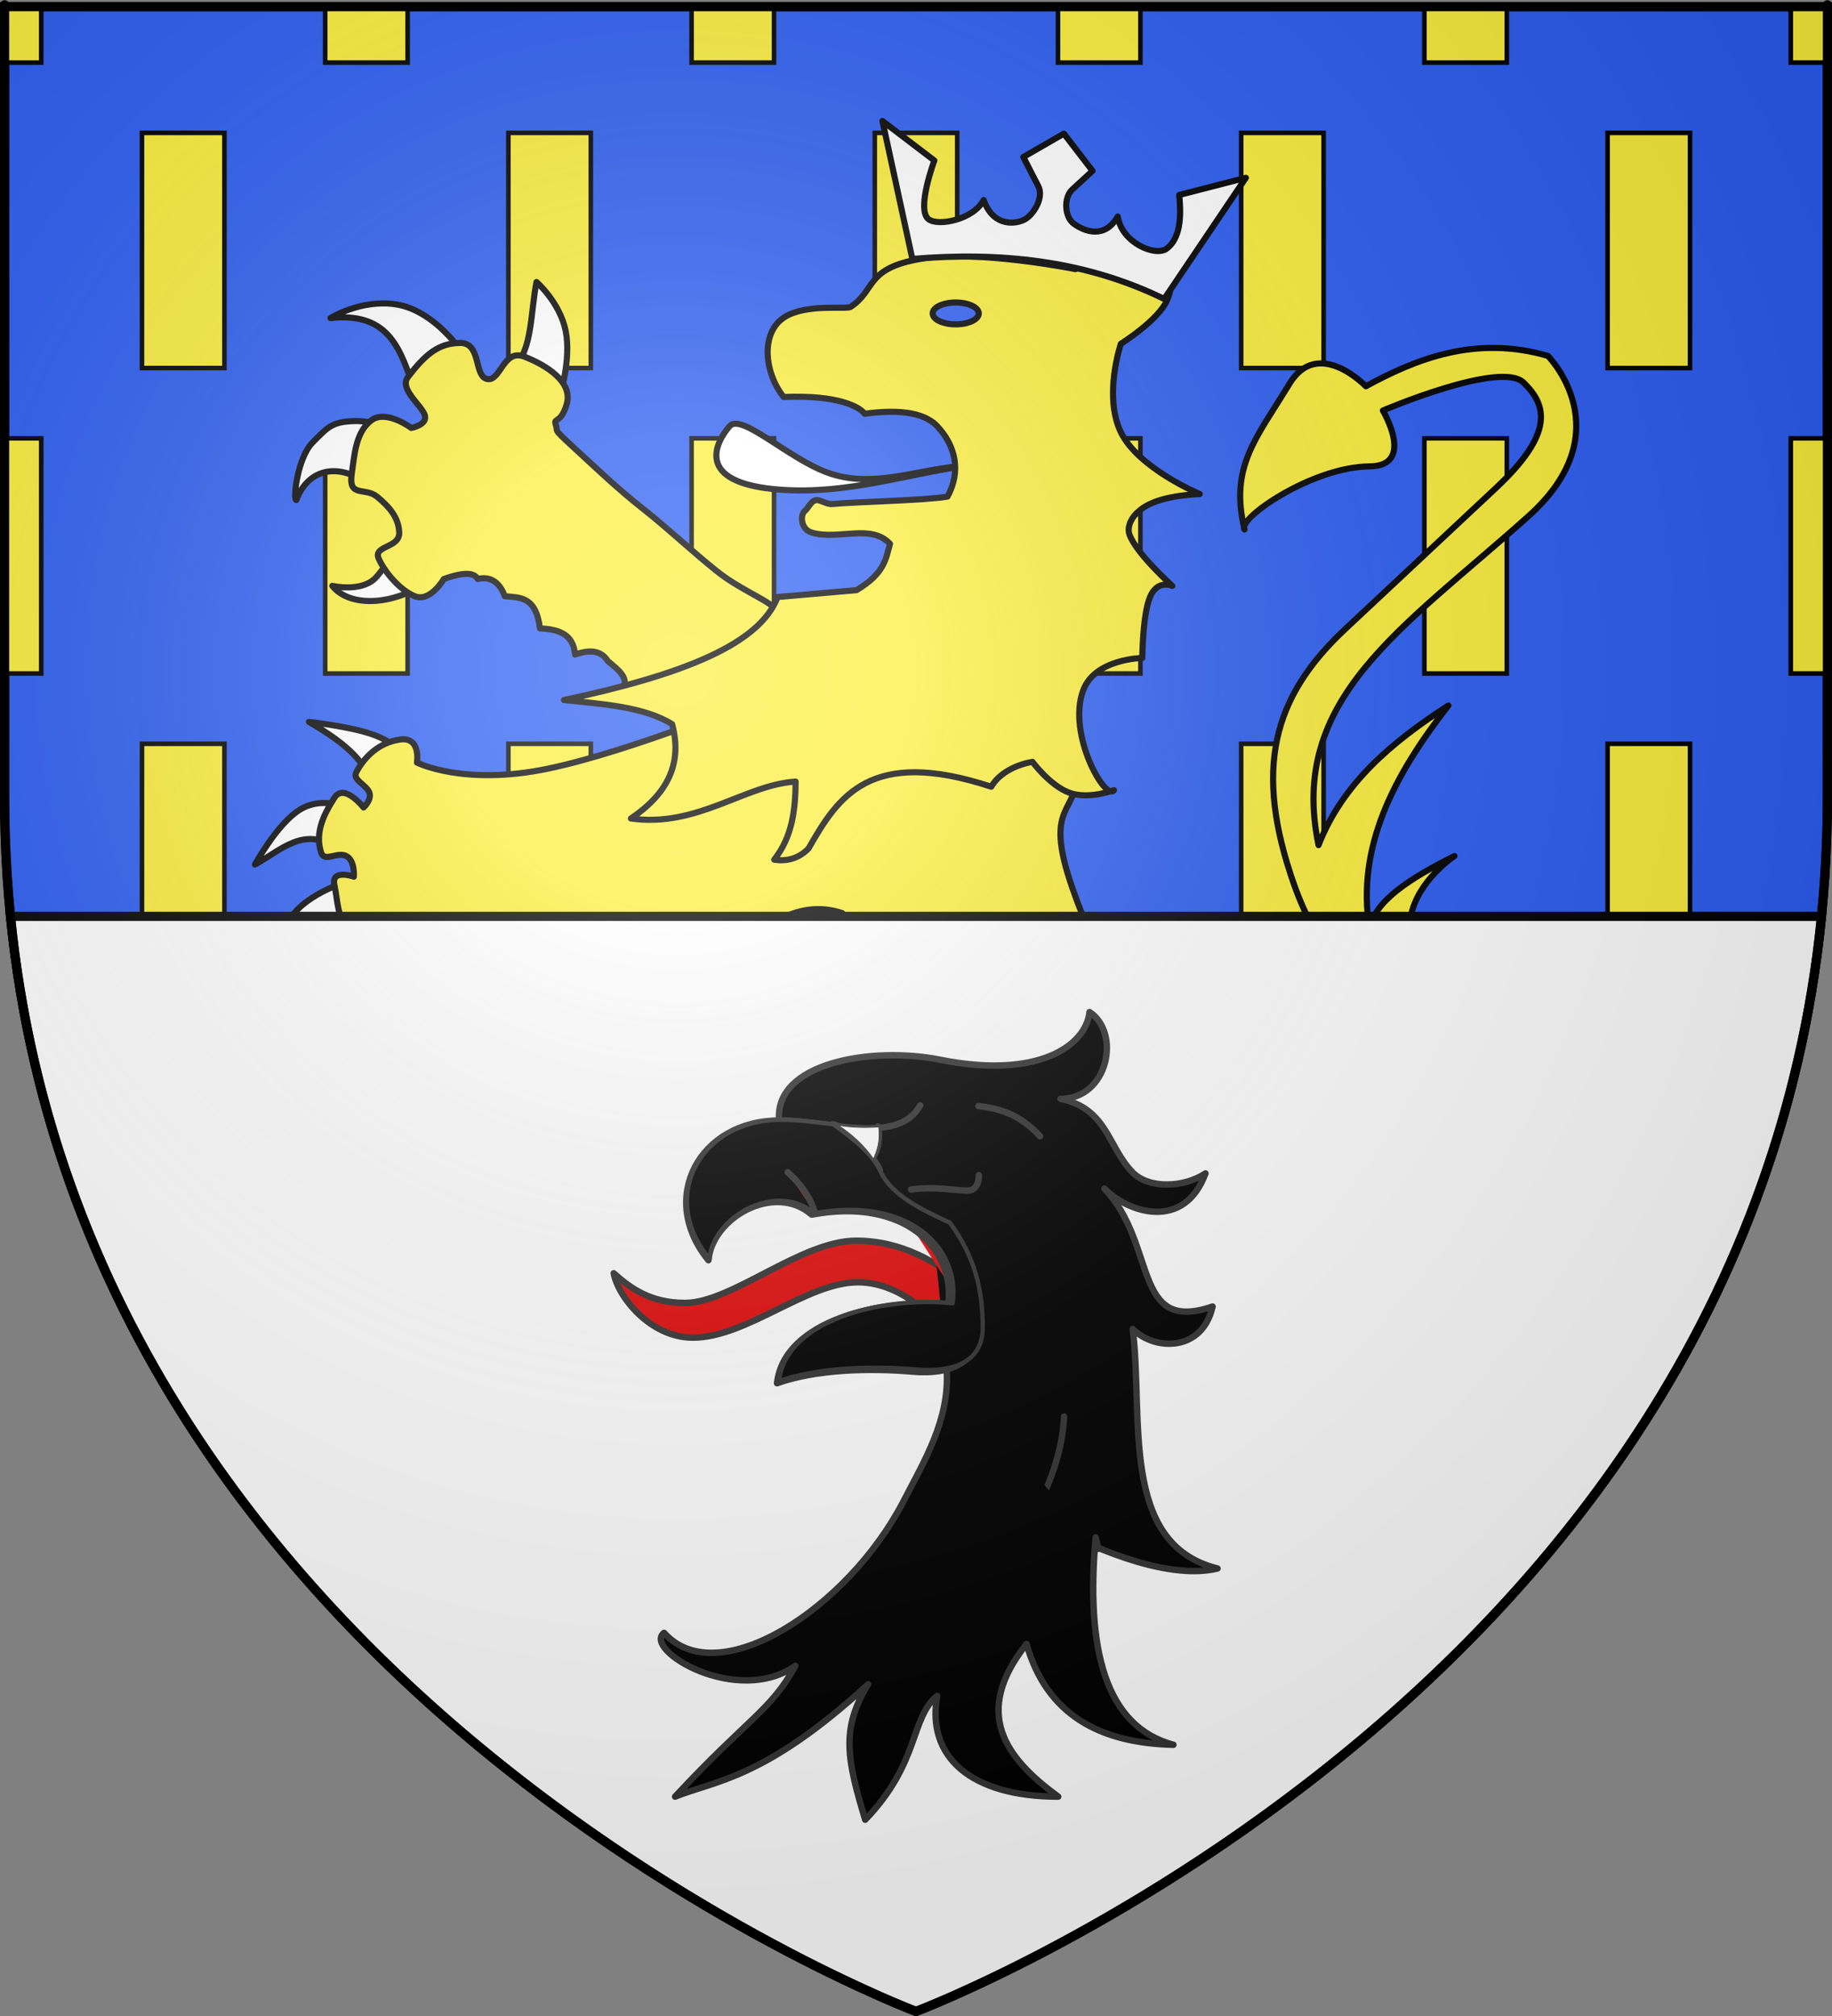 <?xml version="1.0" encoding="UTF-8" standalone="no"?>
<svg
   xmlns:dc="http://purl.org/dc/elements/1.1/"
   xmlns:cc="http://creativecommons.org/ns#"
   xmlns:rdf="http://www.w3.org/1999/02/22-rdf-syntax-ns#"
   xmlns:svg="http://www.w3.org/2000/svg"
   xmlns="http://www.w3.org/2000/svg"
   xmlns:xlink="http://www.w3.org/1999/xlink"
   xmlns:sodipodi="http://sodipodi.sourceforge.net/DTD/sodipodi-0.dtd"
   xmlns:inkscape="http://www.inkscape.org/namespaces/inkscape"
   height="660"
   width="600"
   version="1.0"
   id="svg2"
   sodipodi:version="0.32"
   inkscape:version="0.48.4 r9939"
   sodipodi:docname="Blason_ville_be_Elene.svg"
   inkscape:export-filename="/Users/olivier/Desktop/Blason Rouge/Blason_Vide_3D.png"
   inkscape:export-xdpi="144"
   inkscape:export-ydpi="144"
   inkscape:output_extension="org.inkscape.output.svg.inkscape">
  <rect width="100%" height="100%" fill="#808080" stroke="none"/>
  <sodipodi:namedview
     inkscape:window-height="838"
     inkscape:window-width="1600"
     inkscape:pageshadow="2"
     inkscape:pageopacity="0.0"
     guidetolerance="10.0"
     gridtolerance="10.0"
     objecttolerance="10.0"
     borderopacity="1.0"
     bordercolor="#666666"
     pagecolor="#ffffff"
     id="base"
     showgrid="false"
     height="660px"
     inkscape:zoom="0.39999982"
     inkscape:cx="480.58236"
     inkscape:cy="309.28918"
     inkscape:window-x="-8"
     inkscape:window-y="-8"
     inkscape:current-layer="layer4"
     inkscape:window-maximized="1" />
  <desc
     id="desc4">Flag of Canton of Valais (Wallis)</desc>
  <defs
     id="defs6">
    <inkscape:perspective
       sodipodi:type="inkscape:persp3d"
       inkscape:vp_x="0 : 330 : 1"
       inkscape:vp_y="0 : 1000 : 0"
       inkscape:vp_z="600 : 330 : 1"
       inkscape:persp3d-origin="300 : 220 : 1"
       id="perspective2987" />
    <linearGradient
       x1="241.143"
       y1="51.421"
       x2="243.124"
       y2="48.303"
       id="linearGradient1397"
       xlink:href="#linearGradient1732"
       gradientUnits="userSpaceOnUse"
       gradientTransform="translate(75.923,47.102)" />
    <linearGradient
       x1="270.496"
       y1="176.249"
       x2="296.929"
       y2="185.716"
       id="linearGradient1559"
       xlink:href="#linearGradient1732"
       gradientUnits="userSpaceOnUse"
       gradientTransform="translate(-1.428571e-5,-5.714286e-5)" />
    <linearGradient
       x1="171"
       y1="92.5"
       x2="180"
       y2="96.5"
       id="linearGradient2433"
       xlink:href="#linearGradient1732"
       gradientUnits="userSpaceOnUse" />
    <linearGradient
       x1="177.338"
       y1="217.778"
       x2="211.83"
       y2="213.55"
       id="linearGradient1549"
       xlink:href="#linearGradient1732"
       gradientUnits="userSpaceOnUse"
       gradientTransform="translate(-1.428571e-5,-5.714286e-5)" />
    <linearGradient
       x1="292.857"
       y1="493.73"
       x2="321.825"
       y2="513.175"
       id="linearGradient1658"
       xlink:href="#linearGradient1732"
       gradientUnits="userSpaceOnUse"
       gradientTransform="translate(-1.428571e-5,-5.714286e-5)" />
    <linearGradient
       x1="266.27"
       y1="534.206"
       x2="312.302"
       y2="534.603"
       id="linearGradient1666"
       xlink:href="#linearGradient1732"
       gradientUnits="userSpaceOnUse"
       gradientTransform="translate(-1.428571e-5,-5.714286e-5)" />
    <linearGradient
       x1="300"
       y1="566.746"
       x2="319.151"
       y2="547.595"
       id="linearGradient1674"
       xlink:href="#linearGradient1732"
       gradientUnits="userSpaceOnUse"
       gradientTransform="translate(-1.428571e-5,-5.714286e-5)" />
    <linearGradient
       x1="337.302"
       y1="571.111"
       x2="341.27"
       y2="546.905"
       id="linearGradient1682"
       xlink:href="#linearGradient1732"
       gradientUnits="userSpaceOnUse"
       gradientTransform="translate(-1.428571e-5,-5.714286e-5)" />
    <linearGradient
       x1="118.452"
       y1="312.778"
       x2="136.325"
       y2="294.722"
       id="linearGradient1614"
       xlink:href="#linearGradient1732"
       gradientUnits="userSpaceOnUse"
       gradientTransform="translate(-1.428571e-5,-5.714286e-5)" />
    <linearGradient
       x1="88.492"
       y1="297.103"
       x2="118.056"
       y2="280.635"
       id="linearGradient1606"
       xlink:href="#linearGradient1732"
       gradientUnits="userSpaceOnUse"
       gradientTransform="translate(-1.428571e-5,-5.714286e-5)" />
    <linearGradient
       x1="84.127"
       y1="260.595"
       x2="115.675"
       y2="257.619"
       id="linearGradient1598"
       xlink:href="#linearGradient1732"
       gradientUnits="userSpaceOnUse"
       gradientTransform="translate(-1.428571e-5,-5.714286e-5)" />
    <linearGradient
       x1="82.143"
       y1="264.167"
       x2="113.69"
       y2="258.413"
       id="linearGradient1590"
       xlink:href="#linearGradient1732"
       gradientUnits="userSpaceOnUse"
       gradientTransform="translate(-1.428571e-5,-5.714286e-5)" />
    <linearGradient
       x1="94.281"
       y1="496.131"
       x2="124.137"
       y2="467.622"
       id="linearGradient1561"
       xlink:href="#linearGradient1732"
       gradientUnits="userSpaceOnUse"
       gradientTransform="translate(-1.428571e-5,-5.714286e-5)" />
    <linearGradient
       x1="186.508"
       y1="491.746"
       x2="186.508"
       y2="458.413"
       id="linearGradient1650"
       xlink:href="#linearGradient1732"
       gradientUnits="userSpaceOnUse"
       gradientTransform="translate(-1.428571e-5,-5.714286e-5)" />
    <linearGradient
       x1="143.651"
       y1="488.968"
       x2="163.889"
       y2="454.048"
       id="linearGradient1642"
       xlink:href="#linearGradient1732"
       gradientUnits="userSpaceOnUse"
       gradientTransform="translate(-1.428571e-5,-5.714286e-5)" />
    <linearGradient
       x1="107.143"
       y1="225.278"
       x2="130.357"
       y2="242.341"
       id="linearGradient1582"
       xlink:href="#linearGradient1732"
       gradientUnits="userSpaceOnUse"
       gradientTransform="translate(-1.428571e-5,-5.714286e-5)" />
    <linearGradient
       x1="131.151"
       y1="395.317"
       x2="166.667"
       y2="415.357"
       id="linearGradient1622"
       xlink:href="#linearGradient1732"
       gradientUnits="userSpaceOnUse"
       gradientTransform="translate(-1.428571e-5,-5.714286e-5)" />
    <linearGradient
       x1="124.585"
       y1="115.64"
       x2="157.2"
       y2="137.971"
       id="linearGradient1551"
       xlink:href="#linearGradient1732"
       gradientUnits="userSpaceOnUse"
       gradientTransform="translate(-1.428571e-5,-5.714286e-5)" />
    <linearGradient
       x1="179.583"
       y1="75.234"
       x2="193.021"
       y2="101.814"
       id="linearGradient1557"
       xlink:href="#linearGradient1732"
       gradientUnits="userSpaceOnUse"
       gradientTransform="translate(-1.428571e-5,-5.714286e-5)" />
    <linearGradient
       x1="112.239"
       y1="75.234"
       x2="137.605"
       y2="90.412"
       id="linearGradient1555"
       xlink:href="#linearGradient1732"
       gradientUnits="userSpaceOnUse"
       gradientTransform="translate(-1.428571e-5,-5.714286e-5)" />
    <linearGradient
       x1="87.547"
       y1="139.21"
       x2="124.361"
       y2="137.971"
       id="linearGradient1553"
       xlink:href="#linearGradient1732"
       gradientUnits="userSpaceOnUse"
       gradientTransform="translate(-1.428571e-5,-5.714286e-5)" />
    <linearGradient
       id="linearGradient1732">
      <stop
         style="stop-color:#ffffff;stop-opacity:1"
         offset="0"
         id="stop1734" />
      <stop
         style="stop-color:#ffffff;stop-opacity:1"
         offset="1"
         id="stop1736" />
    </linearGradient>
    <linearGradient
       x1="107.75"
       y1="191.963"
       x2="139.396"
       y2="166.385"
       id="linearGradient1800"
       xlink:href="#linearGradient1732"
       gradientUnits="userSpaceOnUse"
       gradientTransform="translate(-1.428571e-5,-5.714286e-5)" />
    <linearGradient
       id="linearGradient2893">
      <stop
         style="stop-color:white;stop-opacity:0.314;"
         offset="0"
         id="stop2895" />
      <stop
         id="stop2897"
         offset="0.19"
         style="stop-color:white;stop-opacity:0.251;" />
      <stop
         style="stop-color:#6b6b6b;stop-opacity:0.125;"
         offset="0.6"
         id="stop2901" />
      <stop
         style="stop-color:black;stop-opacity:0.125;"
         offset="1"
         id="stop2899" />
    </linearGradient>
    <linearGradient
       id="linearGradient2885">
      <stop
         id="stop2887"
         offset="0"
         style="stop-color:white;stop-opacity:1;" />
      <stop
         style="stop-color:white;stop-opacity:1;"
         offset="0.229"
         id="stop2891" />
      <stop
         id="stop2889"
         offset="1"
         style="stop-color:black;stop-opacity:1;" />
    </linearGradient>
    <linearGradient
       id="linearGradient2955">
      <stop
         id="stop2867"
         offset="0"
         style="stop-color:#fd0000;stop-opacity:1;" />
      <stop
         style="stop-color:#e77275;stop-opacity:0.659;"
         offset="0.5"
         id="stop2873" />
      <stop
         style="stop-color:black;stop-opacity:0.323;"
         offset="1"
         id="stop2959" />
    </linearGradient>
    <radialGradient
       inkscape:collect="always"
       xlink:href="#linearGradient2955"
       id="radialGradient2961"
       cx="225.524"
       cy="218.901"
       fx="225.524"
       fy="218.901"
       r="300"
       gradientTransform="matrix(-4.167939e-4,2.183,-1.884,-3.599562e-4,615.597,-289.121)"
       gradientUnits="userSpaceOnUse" />
    <polygon
       id="star"
       transform="scale(53,53)"
       points="0,-1 0.588,0.809 -0.951,-0.309 0.951,-0.309 -0.588,0.809 0,-1 " />
    <clipPath
       id="clip">
      <path
         d="M 0,-200 L 0,600 L 300,600 L 300,-200 L 0,-200 z "
         id="path10" />
    </clipPath>
    <radialGradient
       inkscape:collect="always"
       xlink:href="#linearGradient2955"
       id="radialGradient1911"
       gradientUnits="userSpaceOnUse"
       gradientTransform="matrix(-4.167939e-4,2.183,-1.884,-3.599562e-4,615.597,-289.121)"
       cx="225.524"
       cy="218.901"
       fx="225.524"
       fy="218.901"
       r="300" />
    <radialGradient
       inkscape:collect="always"
       xlink:href="#linearGradient2955"
       id="radialGradient2865"
       gradientUnits="userSpaceOnUse"
       gradientTransform="matrix(0,1.749,-1.593,-1.049767e-7,551.788,-191.29)"
       cx="225.524"
       cy="218.901"
       fx="225.524"
       fy="218.901"
       r="300" />
    <radialGradient
       inkscape:collect="always"
       xlink:href="#linearGradient2955"
       id="radialGradient2871"
       gradientUnits="userSpaceOnUse"
       gradientTransform="matrix(0,1.386,-1.323,-5.741131e-8,-158.082,-109.541)"
       cx="225.524"
       cy="218.901"
       fx="225.524"
       fy="218.901"
       r="300" />
    <radialGradient
       inkscape:collect="always"
       xlink:href="#linearGradient2893"
       id="radialGradient3163"
       gradientUnits="userSpaceOnUse"
       gradientTransform="matrix(1.353,0,0,1.349,-77.629,-85.747)"
       cx="221.445"
       cy="226.331"
       fx="221.445"
       fy="226.331"
       r="300" />
  </defs>
  <g
     inkscape:groupmode="layer"
     id="layer3"
     inkscape:label="Fond écu"
     style="display:inline">
    <path
       id="path2855"
       style="fill:#2b5df2;fill-opacity:1;fill-rule:evenodd;stroke:#000000;stroke-width:3;stroke-linecap:butt;stroke-linejoin:miter;stroke-miterlimit:4;stroke-dasharray:none;stroke-opacity:1"
       d="M 300,658.5 C 300,658.5 598.5,546.18 598.5,260.728 C 598.5,-24.723 598.5,2.176 598.5,2.176 L 1.5,2.176 L 1.5,260.728 C 1.5,546.18 300,658.5 300,658.5 z "
       sodipodi:nodetypes="cccccc" />
    <path
       style="color:#000000;fill:#fcef3c;fill-opacity:1;fill-rule:nonzero;stroke:#000000;stroke-width:1.5;stroke-linecap:butt;stroke-linejoin:miter;marker:none;marker-start:none;marker-mid:none;marker-end:none;stroke-miterlimit:4;stroke-dasharray:none;stroke-dashoffset:0;stroke-opacity:1;visibility:visible;display:inline;overflow:visible"
       d="M 1.5,2.188 L 1.5,20.5 L 13.5,20.5 L 13.5,2.188 L 1.5,2.188 z M 106.5,2.188 L 106.5,20.5 L 133.5,20.5 L 133.5,2.188 L 106.5,2.188 z M 226.5,2.188 L 226.5,20.5 L 253.5,20.5 L 253.5,2.188 L 226.5,2.188 z M 346.5,2.188 L 346.5,20.5 L 373.5,20.5 L 373.5,2.188 L 346.5,2.188 z M 466.5,2.188 L 466.5,20.5 L 493.5,20.5 L 493.5,2.188 L 466.5,2.188 z M 586.5,2.188 L 586.5,20.5 L 598.5,20.5 C 598.5,20.649 598.5,2.188 598.5,2.188 L 586.5,2.188 z M 46.5,43.5 L 46.5,120.5 L 73.5,120.5 L 73.5,43.5 L 46.5,43.5 z M 166.5,43.5 L 166.5,120.5 L 193.5,120.5 L 193.5,43.5 L 166.5,43.5 z M 286.5,43.5 L 286.5,120.5 L 313.5,120.5 L 313.5,43.5 L 286.5,43.5 z M 406.5,43.5 L 406.5,120.5 L 433.5,120.5 L 433.5,43.5 L 406.5,43.5 z M 526.5,43.5 L 526.5,120.5 L 553.5,120.5 L 553.5,43.5 L 526.5,43.5 z M 1.5,143.5 L 1.5,220.5 L 13.5,220.5 L 13.5,143.5 L 1.5,143.5 z M 106.5,143.5 L 106.5,220.5 L 133.5,220.5 L 133.5,143.5 L 106.5,143.5 z M 226.5,143.5 L 226.5,220.5 L 253.5,220.5 L 253.5,143.5 L 226.5,143.5 z M 346.5,143.5 L 346.5,220.5 L 373.5,220.5 L 373.5,143.5 L 346.5,143.5 z M 466.5,143.5 L 466.5,220.5 L 493.5,220.5 L 493.5,143.5 L 466.5,143.5 z M 586.5,143.5 L 586.5,220.5 L 598.5,220.5 C 598.5,161.981 598.5,164.93 598.5,143.5 L 586.5,143.5 z M 46.5,243.5 L 46.5,320.5 L 73.5,320.5 L 73.5,243.5 L 46.5,243.5 z M 166.5,243.5 L 166.5,320.5 L 193.5,320.5 L 193.5,243.5 L 166.5,243.5 z M 286.5,243.5 L 286.5,320.5 L 313.5,320.5 L 313.5,243.5 L 286.5,243.5 z M 406.5,243.5 L 406.5,320.5 L 433.5,320.5 L 433.5,243.5 L 406.5,243.5 z M 526.5,243.5 L 526.5,320.5 L 553.5,320.5 L 553.5,243.5 L 526.5,243.5 z M 10.375,343.5 C 11.349,347.923 12.381,352.306 13.5,356.625 L 13.5,343.5 L 10.375,343.5 z M 106.5,343.5 L 106.5,420.5 L 133.5,420.5 L 133.5,343.5 L 106.5,343.5 z M 226.5,343.5 L 226.5,420.5 L 253.5,420.5 L 253.5,343.5 L 226.5,343.5 z M 346.5,343.5 L 346.5,420.5 L 373.5,420.5 L 373.5,343.5 L 346.5,343.5 z M 466.5,343.5 L 466.5,420.5 L 493.5,420.5 L 493.5,343.5 L 466.5,343.5 z M 586.5,343.5 L 586.5,356.625 C 587.619,352.306 588.651,347.923 589.625,343.5 L 586.5,343.5 z M 48.219,443.5 C 55.991,457.555 64.492,470.851 73.5,483.406 L 73.5,443.5 L 48.219,443.5 z M 166.5,443.5 L 166.5,520.5 L 193.5,520.5 L 193.5,443.5 L 166.5,443.5 z M 286.5,443.5 L 286.5,520.5 L 313.5,520.5 L 313.5,443.5 L 286.5,443.5 z M 406.5,443.5 L 406.5,520.5 L 433.5,520.5 L 433.5,443.5 L 406.5,443.5 z M 526.5,443.5 L 526.5,483.406 C 535.508,470.851 544.009,457.555 551.781,443.5 L 526.5,443.5 z M 125.406,543.5 C 128.092,546.124 130.796,548.692 133.5,551.219 L 133.5,543.5 L 125.406,543.5 z M 226.5,543.5 L 226.5,620.5 L 253.5,620.5 L 253.5,543.5 L 226.5,543.5 z M 346.5,543.5 L 346.5,620.5 L 373.5,620.5 L 373.5,543.5 L 346.5,543.5 z M 466.5,543.5 L 466.5,551.219 C 469.204,548.692 471.908,546.124 474.594,543.5 L 466.5,543.5 z M 286.5,643.5 L 286.5,652.812 C 295.05,656.631 300,658.5 300,658.5 C 300,658.5 304.95,656.631 313.5,652.812 L 313.5,643.5 L 286.5,643.5 z "
       id="rect8438" />
  </g>
  <g
     inkscape:groupmode="layer"
     id="layer4"
     inkscape:label="Meubles"
     style="display:inline"
     sodipodi:insensitive="true">
    <g
       id="layer72"
       style="stroke:#000000;stroke-width:2;stroke-miterlimit:4;stroke-opacity:1;stroke-dasharray:none;display:inline"
       transform="translate(-1.8116278e-5,13)">
      <g
         transform="translate(1.8116278e-5,-14)"
         id="g3168"
         style="stroke:#000000;stroke-width:2;stroke-miterlimit:4;stroke-opacity:1;stroke-dasharray:none">
        <g
           transform="translate(-6.673,-26.512)"
           id="lion_rampant"
           style="stroke:#000000;stroke-width:2;stroke-miterlimit:4;stroke-opacity:1;stroke-dasharray:none">
          <path
             d="m 146.415,217.911 c -10.008,7.545 -24.988,8.848 -30.912,1.405 0,0 10.062,2.355 14.613,-3.091 6.176,-7.392 6.4,-10.884 7.307,-9.273 l 8.992,10.959 z"
             id="path1994"
             style="fill:#ffffff;fill-opacity:1;stroke:#000000;stroke-width:2;stroke-linejoin:round;stroke-miterlimit:4;stroke-opacity:1;stroke-dasharray:none"
             inkscape:connector-curvature="0" />
          <path
             d="m 127.305,186.156 c -8.764,-6.846 -19.333,-6.063 -23.605,5.058 -1.132,-0.424 0.478,-13.929 5.339,-18.828 4.999,-5.038 6.323,-6.815 13.77,-7.025 7.447,-0.211 16.861,4.215 16.861,4.215 l -12.365,16.58 z"
             id="path1996"
             style="fill:#ffffff;fill-opacity:1;stroke:#000000;stroke-width:2;stroke-linejoin:round;stroke-miterlimit:4;stroke-opacity:1;stroke-dasharray:none"
             inkscape:connector-curvature="0" />
          <path
             d="m 142.48,155.244 c -4.596,-12.573 -7.769,-25.738 -27.54,-23.605 0,0 9.868,-6.229 21.357,-4.496 14.197,2.14 24.639,19.382 23.886,19.671 l -17.703,8.43 z"
             id="path1998"
             style="fill:#ffffff;fill-opacity:1;stroke:#000000;stroke-width:2;stroke-linejoin:round;stroke-miterlimit:4;stroke-opacity:1;stroke-dasharray:none"
             inkscape:connector-curvature="0" />
          <path
             d="m 175.078,147.656 c 5.989,-5.721 5.351,-18.068 7.307,-27.821 0,0 7.658,6.674 9.555,16.018 1.896,9.344 -1.967,21.357 -1.967,21.357 l -14.895,-9.554 z"
             id="path2000"
             style="fill:#ffffff;fill-opacity:1;stroke:#000000;stroke-width:2;stroke-linejoin:round;stroke-miterlimit:4;stroke-opacity:1;stroke-dasharray:none"
             inkscape:connector-curvature="0" />
          <path
             d="m 219.761,258.658 -9.836,-4.848 c 3.567,-3.799 -0.504,-6.834 -4.215,-9.906 -2.203,-3.65 -6.235,-3.686 -10.679,-2.107 -0.64,-6.972 -5.698,-8.264 -11.521,-8.571 -1.298,-10.633 -6.61,-10.023 -11.522,-10.538 -1.979,-5.43 -5.563,-6.455 -8.852,-5.62 -1.083,-1.963 -4.042,-2.519 -11.1,0 0,0 -4.496,7.728 -9.555,5.62 -5.058,-2.107 -9.976,-8.149 -11.803,-12.365 -1.827,-4.216 6.885,-3.372 6.745,-8.431 -0.141,-5.058 -3.513,-8.711 -7.307,-11.803 -3.793,-3.091 -9.273,0.281 -8.29,-7.025 0.983,-7.306 1.44,-13.98 6.323,-17.845 4.883,-3.864 13.208,2.389 13.208,2.389 0,0 5.445,-0.983 4.444,-4.18 -1.001,-3.196 -8.448,-8.606 -5.568,-12.4 5.761,-7.587 10.117,-11.17 17.142,-11.241 7.025,-0.071 4.426,10.89 8.852,11.803 4.426,0.914 5.234,-10.046 12.224,-7.307 6.991,2.74 16.102,8.218 13.77,15.737 -1.98,6.389 -4.325,4.169 -3.555,6.448 1.076,3.183 -1.918,0.37 9.457,10.835 4.833,4.446 11.5,10.771 19.128,16.759 7.629,5.989 16.383,14.194 23.916,20.225 7.533,6.031 14.687,8.482 19.676,12.517 4.989,4.035 8.096,6.562 8.096,6.562 l -49.178,25.292 z"
             id="path2002"
             style="fill:#fcef3c;fill-opacity:1;stroke:#000000;stroke-width:2;stroke-linejoin:round;stroke-miterlimit:4;stroke-opacity:1;stroke-dasharray:none"
             inkscape:connector-curvature="0" />
          <path
             d="m 164.689,464.948 c 1.088,-14.822 -14.085,-23.326 -28.813,-23.249 0,0 17.586,-6.806 27.621,-3.18 10.035,3.626 13.711,9.339 13.711,9.339 l -12.519,17.09 z"
             id="path2004"
             style="fill:#ffffff;fill-opacity:1;stroke:#000000;stroke-width:2;stroke-linejoin:round;stroke-miterlimit:4;stroke-opacity:1;stroke-dasharray:none"
             inkscape:connector-curvature="0" />
          <path
             d="m 157.138,487.204 c -13.069,-11.427 -21.685,0.105 -32.986,5.166 0,0 7.352,-17.438 16.294,-22.852 8.942,-5.415 19.474,1.192 19.474,1.192 l -2.782,16.494 z"
             id="path2006"
             style="fill:#ffffff;fill-opacity:1;stroke:#000000;stroke-width:2;stroke-linejoin:round;stroke-miterlimit:4;stroke-opacity:1;stroke-dasharray:none"
             inkscape:connector-curvature="0" />
          <path
             d="m 167.074,507.273 c -5.28,2.459 -9.802,7.955 -11.923,23.05 0,0 -2.186,-14.009 -0.795,-21.461 1.391,-7.451 6.359,-8.346 6.359,-8.346 l 6.359,6.757 z"
             id="path2008"
             style="fill:#ffffff;fill-opacity:1;stroke:#000000;stroke-width:2;stroke-linejoin:round;stroke-miterlimit:4;stroke-opacity:1;stroke-dasharray:none"
             inkscape:connector-curvature="0" />
          <path
             d="m 197.277,509.657 c -4.496,4.584 -4.908,10.918 -1.987,18.68 0,0 -7.949,-10.234 -9.936,-15.5 -1.987,-5.266 1.987,-5.563 1.987,-5.563 l 9.936,2.383 z"
             id="path2010"
             style="fill:#ffffff;fill-opacity:1;stroke:#000000;stroke-width:2;stroke-linejoin:round;stroke-miterlimit:4;stroke-opacity:1;stroke-dasharray:none"
             inkscape:connector-curvature="0" />
          <path
             d="m 276.118,383.409 c -5.848,0.002 -11.483,0.342 -16.462,1.158 -26.556,4.355 -34.833,22.471 -34.833,22.471 0,0 18.115,26.553 8.982,38.777 -9.133,12.225 -34.157,18.494 -43.847,10.109 l -7.292,-6.322 c -3.564,-3.085 -2.11,-7.85 -7.73,-5.039 -5.62,2.811 -10.814,10.725 -11.955,13.614 -3.173,8.036 7.887,8.45 7.887,8.45 l -3.38,2.785 c -0.32,0.719 -3.883,-5.117 -7.292,-2.785 -5.415,3.703 -7.307,13.205 -7.167,19.247 0.141,6.042 7.73,4.914 7.73,4.914 l 1.69,6.165 c 0,0 -4.943,0.996 -4.381,5.07 0.562,4.074 6.927,8.28 9.983,9.264 3.056,0.984 4.632,-4.757 4.632,-4.757 l 12.237,-2.253 c 0,0 -3.103,3.916 1.815,5.602 4.917,1.686 8.746,2.688 13.207,1.283 4.461,-1.405 1.283,-7.887 1.283,-7.887 32.505,-9.58 67.579,-15.401 109.038,-11.924 -12.448,-15.812 -15.609,-34.98 -14.615,-55.646 16.252,-3.176 25.67,0.469 34.27,4.945 4.147,-4.593 10.694,-11.947 8.044,-17.025 -5.135,-9.839 -13.337,-22.109 -17.495,-35.96 -10.886,-1.823 -28.434,-4.26 -44.349,-4.256 z"
             id="path2012"
             style="fill:#fcef3c;fill-opacity:1;stroke:#000000;stroke-width:2;stroke-linejoin:round;stroke-miterlimit:4;stroke-opacity:1;stroke-dasharray:none"
             inkscape:connector-curvature="0" />
          <path
             d="m 127.133,281.34 c -2.452,-6.44 -9.972,-12.101 -19.275,-17.486 0,0 12.867,1.391 20.467,3.974 7.601,2.583 9.936,6.358 9.936,6.358 l -11.128,7.154 z"
             id="path2014"
             style="fill:#ffffff;fill-opacity:1;stroke:#000000;stroke-width:2;stroke-linejoin:round;stroke-miterlimit:4;stroke-opacity:1;stroke-dasharray:none"
             inkscape:connector-curvature="0" />
          <path
             d="m 116.402,304.986 c -10.233,-7.084 -17.934,1.024 -26.229,5.564 0,0 7.164,-13.166 14.516,-17.836 7.353,-4.669 14.894,-0.843 14.894,-0.843 l -3.181,13.115 z"
             id="path2016"
             style="fill:#ffffff;fill-opacity:1;stroke:#000000;stroke-width:2;stroke-linejoin:round;stroke-miterlimit:4;stroke-opacity:1;stroke-dasharray:none"
             inkscape:connector-curvature="0" />
          <path
             d="m 123.357,329.03 c -7.213,0.069 -14.891,1.814 -25.435,13.91 0,0 -0.348,-9.688 4.968,-16.294 5.316,-6.606 16.294,-10.134 16.294,-10.134 l 4.173,12.518 z"
             id="path2018"
             style="fill:#ffffff;fill-opacity:1;stroke:#000000;stroke-width:2;stroke-linejoin:round;stroke-miterlimit:4;stroke-opacity:1;stroke-dasharray:none"
             inkscape:connector-curvature="0" />
          <path
             d="m 134.88,338.592 c -0.563,3.908 -4.917,7.957 -11.387,10.389 0,0 11.488,0.423 16.158,-1.868 4.67,-2.291 3.577,-5.962 3.577,-5.962 l -8.348,-2.559 z"
             id="path2020"
             style="fill:#ffffff;fill-opacity:1;stroke:#000000;stroke-width:2;stroke-linejoin:round;stroke-miterlimit:4;stroke-opacity:1;stroke-dasharray:none"
             inkscape:connector-curvature="0" />
          <path
             d="m 339.156,593.513 c 3.506,2.248 5.009,5.899 -1.987,15.499 0,0 9.836,-4.67 13.115,-8.743 3.278,-4.073 0,-7.551 0,-7.551 l -11.128,0.795 z"
             id="path2022"
             style="fill:#ffffff;fill-opacity:1;stroke:#000000;stroke-width:2;stroke-linejoin:round;stroke-miterlimit:4;stroke-opacity:1;stroke-dasharray:none"
             inkscape:connector-curvature="0" />
          <path
             d="m 315.311,588.346 c -0.443,10.311 -10.166,9.82 -21.063,14.308 0,0 14.804,3.974 21.858,-0.397 7.054,-4.372 10.332,-8.346 10.332,-8.346 l -11.127,-5.565 z"
             id="path2024"
             style="fill:#ffffff;fill-opacity:1;stroke:#000000;stroke-width:2;stroke-linejoin:round;stroke-miterlimit:4;stroke-opacity:1;stroke-dasharray:none"
             inkscape:connector-curvature="0" />
          <path
             d="m 311.337,583.18 c -9.747,-10.989 -22.513,-0.846 -34.178,1.59 0,0 11.426,-11.923 20.666,-14.705 9.24,-2.782 16.293,3.577 16.293,3.577 l -2.781,9.538 z"
             id="path2026"
             style="fill:#ffffff;fill-opacity:1;stroke:#000000;stroke-width:2;stroke-linejoin:round;stroke-miterlimit:4;stroke-opacity:1;stroke-dasharray:none"
             inkscape:connector-curvature="0" />
          <path
             d="m 318.093,559.732 c -3.936,-17.375 -19.706,-15.022 -32.588,-17.486 0,0 19.076,-6.26 29.012,-6.358 9.936,-0.1 10.73,5.961 10.73,5.961 l -7.154,17.883 z"
             id="path2028"
             style="fill:#ffffff;fill-opacity:1;stroke:#000000;stroke-width:2;stroke-linejoin:round;stroke-miterlimit:4;stroke-opacity:1;stroke-dasharray:none"
             inkscape:connector-curvature="0" />
          <path
             d="m 255.301,256.104 c 0,0 -41.53,17.288 -69.151,23.05 -27.621,5.763 -42.921,-1.987 -42.921,-1.987 0,0 1.391,-8.544 -5.564,-7.551 -6.955,0.994 -11.724,5.763 -14.307,10.73 -1.292,2.484 3.08,3.974 4.198,6.433 1.118,2.459 -1.813,5.092 -1.813,5.092 0,0 -6.358,-8.147 -9.538,-3.18 -3.179,4.968 -6.557,11.128 -4.372,17.884 1.093,3.378 5.167,-0.298 8.172,1.143 3.005,1.441 2.558,6.806 2.558,6.806 0,0 -7.551,-2.683 -6.359,2.782 1.192,5.465 0.795,11.128 5.167,14.705 4.372,3.577 6.359,-4.372 6.359,-4.372 l 6.756,5.564 c 0,0 -4.57,3.974 -0.795,7.153 3.775,3.18 8.147,5.564 11.922,5.564 3.775,0 2.782,-7.551 2.782,-7.551 3.184,-3.832 7.023,-6.354 12.32,-5.961 8.311,3.097 7.727,8.863 5.564,15.102 10.604,0.277 18.371,-5.119 27.024,-8.743 6.534,0.994 8.3,3.776 6.359,7.948 14.481,4.624 26.479,-1.924 38.947,-6.359 2.669,2.175 3.608,5.387 0.994,10.73 14.307,-21.195 28.614,-29.409 42.921,-24.64 11.376,16.94 22.633,27.68 35.569,39.94 -2.213,22.609 12.234,42.597 19.871,57.229 3.687,7.064 -10.486,18.623 -11.127,20.865 -4.347,15.182 -1.202,39.302 -0.137,38.947 3.379,-6.847 8.874,-9.458 15.238,-10.334 -0.604,4.914 -4.064,7.683 0.795,16.691 6.496,6.678 13.47,12.16 21.461,15.103 -9.361,11.923 -15.49,26.009 -23.846,38.947 -2.187,3.386 -4.371,1.788 -7.949,0 -3.576,-1.788 -3.406,-7.591 -6.357,-7.153 -7.156,1.06 -16.594,18.996 -13.039,25.764 2.628,5.004 5.194,-0.392 6.864,1.911 1.67,2.302 2.048,5.474 -0.185,7.298 -2.233,1.824 -5.564,-5.544 -8.743,-1.967 -3.179,3.576 -2.72,9.396 -1.726,13.464 0.993,4.068 4.717,1.546 4.717,1.546 l 1.59,2.459 c -1.479,0.948 -2.439,0.532 -1.819,3.034 0.941,3.796 9.179,10.211 12.608,5.449 1.32,-1.833 1.726,-2.895 1.779,-2.886 l 6.955,-1.331 c 1.629,-0.312 -0.342,5.313 0.721,5.582 4.768,1.213 15.957,1.061 18.936,-1.501 4.072,-3.505 -1.88,-8.663 4.873,-7.904 0,0 1.75,1.253 3.142,0.353 25.229,-16.329 42.656,-42.131 44.4,-48.092 1.771,-6.056 -0.994,-5.563 2.186,-8.146 3.18,-2.584 10.531,-2.187 10.531,-2.187 0,0 13.609,-6.1 1.59,-14.307 -9.7,-6.624 -19.111,-38.197 -15.896,-42.127 -0.752,-10.75 -7.058,-20.49 -13.513,-30.203 -1.869,-9.637 1.118,-16.035 5.564,-21.461 2.542,-0.916 39.188,44.17 51.664,59.613 15.866,19.64 37.357,-11.923 37.357,-11.923 0,0 14.308,-19.474 13.313,-44.313 -0.993,-24.839 -17.287,-55.042 -17.287,-55.042 -3.558,-15.93 6.473,-27.977 17.486,-39.742 -10.513,4.912 -21.463,5.015 -30.999,20.666 0,0 -2.583,-11.128 -0.397,-23.051 2.186,-11.923 14.308,-19.871 14.308,-19.871 -14.232,7.122 -26.182,14.625 -27.819,23.845 -4.432,-26.859 8.162,-50.476 25.832,-73.125 -18.4,11.854 -34.634,25.441 -42.524,45.703 -10.063,-47.994 27.462,-70.726 68.754,-107.701 30.991,-27.75 6.358,-52.459 6.358,-52.459 -23.677,-6.906 -43.305,1.05 -59.612,9.936 0,0 -15.62,-16.293 -25.038,-0.795 -10.921,17.975 -19.656,27.087 -14.704,47.69 -2.554,-3.405 22.025,-20.509 40.935,-20.666 15.222,-0.126 4.371,-18.281 4.371,-18.281 0,0 38.55,-16.493 46.101,-9.141 7.551,7.353 10.238,16.447 -9.141,34.576 l -49.28,46.101 c -23.767,22.234 -30.136,45.862 -16.691,83.855 14.324,40.479 56.905,72.087 56.235,98.958 -0.67,26.871 1.95,28.512 -5.763,40.536 -7.713,12.024 -13.74,24.442 -28.217,6.558 -14.477,-17.884 -33.651,-47.705 -49.081,-69.549 -25.008,-35.401 -36.017,-47.242 -45.902,-75.708 -9.886,-28.465 2.385,-23.448 1.987,-40.14 -0.397,-16.691 -3.577,-26.627 -3.577,-26.627 l -100.945,4.772 z"
             id="path2030"
             style="fill:#fcef3c;fill-opacity:1;stroke:#000000;stroke-width:2;stroke-linejoin:round;stroke-miterlimit:4;stroke-opacity:1;stroke-dasharray:none"
             inkscape:connector-curvature="0" />
          <path
             d="m 323.175,179.973 c -19.938,2.844 -38.988,9.392 -60.7,7.869 -29.46,-2.067 -20.885,-16.156 -16.861,-20.795 3.834,-4.421 18.956,10.362 32.036,15.175 15.176,5.584 30.352,-1.493 45.525,-2.249 z"
             id="path2032"
             style="fill:#ffffff;fill-opacity:1;stroke:#000000;stroke-width:2;stroke-linejoin:round;stroke-miterlimit:4;stroke-opacity:1;stroke-dasharray:none"
             inkscape:connector-curvature="0" />
          <path
             d="m 313.62,167.046 c -4.788,-5.09 -14.195,-5.348 -23.746,-4.075 -1.6,-2.183 -8.602,-6.271 -26.556,-5.48 -6.471,-8.207 -7.558,-21.16 0.281,-26.135 7.171,-4.551 20.207,-2.446 21.639,-3.372 8.389,-5.426 4.637,-12.646 23.043,-15.737 18.407,-3.091 50.583,3.372 50.583,3.372 0,0 10.539,-5.058 17.143,-5.621 6.604,-0.562 6.041,-0.562 9.273,3.373 3.231,3.934 6.533,5.69 3.653,12.365 -2.881,6.674 -15.175,14.332 -15.175,14.332 0,0 -5.762,17.072 0,28.945 5.761,11.873 25.854,20.233 25.854,20.233 -9.091,0.479 -16.102,2.147 -19.953,5.621 -2.154,1.686 -4.017,4.934 -3.09,7.587 2.188,6.269 14.05,16.861 14.05,16.861 0,0 -4.847,-2.248 -7.306,3.653 -2.459,5.901 -2.529,19.952 -2.529,19.952 0,0 -15.598,0.2 -19.391,10.679 -5.252,14.508 7.453,36.402 10.117,32.598 0,0 -8.291,3.161 -14.613,0.843 -6.323,-2.318 -12.084,-10.117 -12.084,-10.117 -6.07,1.101 -11.148,4.064 -13.488,8.149 -39.76,-13.063 -50.152,3.242 -59.857,20.233 -3.014,3.051 -6.729,4.349 -11.241,3.653 6.011,-7.607 6.937,-16.485 7.025,-25.573 -16.705,1.055 -32.193,15.159 -53.956,12.084 11.266,-7.596 17.183,-17.332 13.489,-30.912 -9.257,-5.678 -22.539,-6.526 -35.408,-7.869 39.44,-8.394 64.138,-18.397 69.973,-33.722 l 25.854,-2.249 c 9.312,-5.573 9.567,-10.322 10.959,-15.175 -6.32,-6.703 -16.72,-1.117 -25.573,-3.653 -3.731,-1.069 -3.983,-5.9 -2.211,-7.222 0.886,-0.661 1.861,-3.066 3.382,-3.386 1.521,-0.321 3.589,1.442 5.535,1.249 7.253,-0.723 30.281,-1.158 37.695,-2.443 4.538,-8.305 2.633,-16.66 -3.371,-23.041 z"
             id="path2034"
             style="fill:#fcef3c;fill-opacity:1;stroke:#000000;stroke-width:2;stroke-linejoin:round;stroke-miterlimit:4;stroke-opacity:1;stroke-dasharray:none"
             inkscape:connector-curvature="0" />
          <path
             d="m 327.233,130.122 c 0.004,1.977 -3.379,3.579 -7.551,3.579 -4.172,0 -7.554,-1.603 -7.551,-3.579 -0.003,-1.977 3.379,-3.579 7.551,-3.579 4.172,0 7.555,1.602 7.551,3.579 z"
             id="path2036"
             style="fill:#2b5df2;fill-opacity:1;stroke:#000000;stroke-width:2;stroke-linejoin:round;stroke-miterlimit:4;stroke-opacity:1;stroke-dasharray:none"
             inkscape:connector-curvature="0" />
          <path
             d="m 308.386,388.76 c -3.341,-0.059 -5.744,1.5 -8.513,2.41 10.126,8.031 20.215,16.072 20.375,26.634 -7.916,16.534 0.195,20.045 10.891,21.47 4.078,-4.598 9.224,-11.049 6.823,-15.648 -3.692,-7.075 -8.952,-15.423 -13.177,-24.693 -1.798,-1.896 -3.846,-3.887 -6.259,-6.04 -4.375,-3.061 -7.543,-4.086 -10.14,-4.133 z"
             id="path3914"
             style="fill:#fcef3c;fill-opacity:1;stroke:#000000;stroke-width:2;stroke-linejoin:round;stroke-miterlimit:4;stroke-opacity:1;stroke-dasharray:none"
             inkscape:connector-curvature="0" />
          <path
             d="m 295.686,67.122 9.79,45.154 c 28.536,-2.358 56.292,0.32 82.482,13.104 l 26.749,-39.653 -21.842,5.619 c 0.83,7.646 0.191,14.392 -4.11,17.583 -3.628,2.692 -14.679,-1.875 -16.018,-10.524 -4.21,7.395 -10.761,4.983 -14.417,2.32 -2.939,-2.143 -3.389,-8.484 -0.474,-11.167 l 6.638,-6.107 -9.379,-12.19 -13.281,7.66 4.897,9.542 c 1.92,3.743 -1.481,9.06 -4.12,10.717 -2.753,1.727 -10.535,3.003 -13.769,-6.194 -3.201,6.334 -14.841,8.772 -18.059,6.287 -4.092,-3.161 1.911,-19.209 1.911,-19.209 L 295.686,67.122 z"
             id="path3727"
             style="fill:#ffffff;fill-opacity:1;stroke:#000000;stroke-width:2;stroke-linejoin:round;stroke-miterlimit:4;stroke-opacity:1;stroke-dasharray:none"
             inkscape:connector-curvature="0" />
        </g>
      </g>
    </g>
    <path
       inkscape:connector-curvature="0"
       id="path2855-7"
       style="fill:#ffffff;fill-opacity:1;fill-rule:evenodd;stroke:#000000;stroke-width:3;stroke-linecap:butt;stroke-linejoin:miter;stroke-miterlimit:4;stroke-opacity:1;stroke-dasharray:none;display:inline"
       d="m 300,658.5 c 0,0 271.05,-101.899 296.577,-358.5 -358.164,0 -204.076,0 -593.147,0 C 28.994,556.556 300,658.5 300,658.5 z"
       sodipodi:nodetypes="cccc" />
    <g
       transform="matrix(0.571,0,0,0.571,130.489,295.828)"
       id="g3246">
      <path
         sodipodi:nodetypes="cccccc"
         inkscape:connector-curvature="0"
         id="path3279"
         d="m 261.464,144.291 c 15.058,24.604 71.526,50.746 71.526,50.746 L 319.165,159.897 299.11,108.922 257.7,95.082 z"
         style="fill:#000000;fill-opacity:1;stroke:#e20909;stroke-width:0;stroke-linecap:butt;stroke-linejoin:miter;stroke-miterlimit:4;stroke-opacity:0;stroke-dasharray:none;stroke-dashoffset:0" />
      <g
         style="fill:#e20909;fill-opacity:1;stroke:#333333;stroke-opacity:1"
         transform="translate(-693.655,-296.634)"
         inkscape:label="Layer 1"
         id="g3264">
        <path
           inkscape:connector-curvature="0"
           sodipodi:nodetypes="cssccssc"
           id="path2333"
           d="m 817.138,508.56 c 9.733,8.713 21.221,17.011 40.958,17.011 26.632,0 66.451,-35.681 98.138,-35.681 26.31,0 46.955,12.8 60.548,24.128 l -4.18,33.542 c -8.313,-9.957 -28.625,-33.814 -55.354,-33.814 -29.365,0 -63.902,31.739 -94.691,31.739 -24.706,0 -43.067,-23.753 -45.419,-36.925 z"
           style="fill:#e20909;fill-opacity:1;fill-rule:nonzero;stroke:#333333;stroke-width:3.68;stroke-linecap:round;stroke-linejoin:round;stroke-miterlimit:4;stroke-opacity:1;stroke-dasharray:none;stroke-dashoffset:0" />
        <path
           inkscape:connector-curvature="0"
           sodipodi:nodetypes="cc"
           id="path2918"
           d="m 1021.542,461.612 c 27.003,8.125 38.607,37.182 36.885,90.096"
           style="fill:#e20909;fill-opacity:1;fill-rule:nonzero;stroke:#333333;stroke-width:3.68;stroke-linecap:round;stroke-linejoin:round;stroke-miterlimit:4;stroke-opacity:1;stroke-dasharray:none;stroke-dashoffset:0" />
        <path
           inkscape:connector-curvature="0"
           sodipodi:nodetypes="ccsccscccccc"
           id="path2922"
           d="m 992.895,412.305 c -12.566,23.018 -53.169,8.866 -80.863,8.713 -3.061,-33.052 52.969,-42.76 92.46,-34.851 55.965,11.209 83.498,-7.931 85.566,-27.383 18.215,12.032 10.669,49.787 -16.627,49.787 26.988,5.604 26.911,27.409 41.34,42.171 9.363,9.579 29.515,8.755 41.793,0.563 -12.198,33.186 -44.42,22.602 -57.991,8.713 30.529,31.873 15.748,83.428 62.046,67.627 -5.75,25.838 -32.942,25.696 -45.825,12.862 6.412,50.202 -7.9,123.223 48.663,137.329 -51.731,12.452 -154.915,-57.434 -150.028,-65.595"
           style="fill:#000000;fill-opacity:1;fill-rule:nonzero;stroke:#333333;stroke-width:3.68;stroke-linecap:round;stroke-linejoin:round;stroke-miterlimit:4;stroke-opacity:1;stroke-dasharray:none;stroke-dashoffset:0" />
        <path
           inkscape:connector-curvature="0"
           sodipodi:nodetypes="cc"
           id="path2924"
           d="m 1020.713,691.527 c 33.368,-28.499 53.202,-67.649 54.746,-100.818"
           style="fill:#000000;fill-opacity:1;fill-rule:nonzero;stroke:#333333;stroke-width:3.68;stroke-linecap:round;stroke-linejoin:round;stroke-miterlimit:4;stroke-opacity:1;stroke-dasharray:none;stroke-dashoffset:0" />
        <path
           inkscape:connector-curvature="0"
           sodipodi:nodetypes="csccccccccccc"
           id="path2950"
           d="m 1008.141,564.155 c 1.682,28.396 -12.771,51.898 -24.864,75.253 -31.755,61.325 -106.397,109.761 -137.273,75.318 -12.459,9.703 41.847,42.506 75.298,18.918 -13.922,25.598 -27.184,30.053 -68.966,75.009 22.012,-9.008 51.333,-9.812 110.7,-64.437 -15.809,25.756 -12.022,43.173 -1.652,77.655 31.387,-32.484 25.814,-58.491 41.306,-71.046 -6.34,34.87 19.115,57.8 69.394,57.828 -30.196,-22.136 -49.628,-47.819 -18.175,-87.568 11.523,40.574 41.936,56.861 84.264,57.828 -39.063,-10.44 -50.334,-54.739 -44.61,-118.961 l 1.652,6.609"
           style="fill:#000000;fill-opacity:1;fill-rule:nonzero;stroke:#333333;stroke-width:3.68;stroke-linecap:round;stroke-linejoin:round;stroke-miterlimit:4;stroke-opacity:1;stroke-dasharray:none;stroke-dashoffset:0" />
        <path
           inkscape:connector-curvature="0"
           style="fill:#e20909;fill-opacity:1;fill-rule:nonzero;stroke:#333333;stroke-width:3.68;stroke-linecap:round;stroke-linejoin:round;stroke-miterlimit:4;stroke-opacity:1;stroke-dasharray:none;stroke-dashoffset:0"
           d="m 1025.985,540.922 c 0,17.63 -13.517,26.103 -37.735,24.029 -24.254,-2.078 -54.996,-1.353 -77.435,6.673 3.986,-35.865 59.683,-48.91 98.138,-44.808 4.461,-32.064 -24.894,-61.914 -78.267,-51.861 -21.369,-18.642 -57.123,1.863 -59.207,26.138 -29.186,-35.667 -5.116,-80.074 40.553,-80.074 10.242,0 20.978,1.705 29.442,2.558 10.388,8.041 21.399,15.678 26.83,27.449"
           id="path5310"
           sodipodi:nodetypes="csccccscs" />
        <path
           inkscape:connector-curvature="0"
           sodipodi:nodetypes="cc"
           id="path2920"
           d="m 1026.341,412.694 c 11.406,1.504 22.896,3.931 35.38,17.335"
           style="fill:#000000;fill-opacity:1;fill-rule:nonzero;stroke:#333333;stroke-width:3.697;stroke-linecap:round;stroke-linejoin:round;stroke-miterlimit:4;stroke-opacity:1;stroke-dasharray:none;stroke-dashoffset:0" />
        <path
           inkscape:connector-curvature="0"
           sodipodi:nodetypes="cc"
           id="path2926"
           d="m 942.621,423.115 c 6.265,0.427 23.415,17.473 27.152,26.312"
           style="fill:#e20909;fill-opacity:1;fill-rule:nonzero;stroke:#333333;stroke-width:3.697;stroke-linecap:round;stroke-linejoin:round;stroke-miterlimit:4;stroke-opacity:1;stroke-dasharray:none;stroke-dashoffset:0" />
        <path
           inkscape:connector-curvature="0"
           sodipodi:nodetypes="cc"
           id="path2928"
           d="m 968.642,424.457 c 1.623,6.1 0.047,13.427 -2.674,17.645"
           style="fill:#e20909;fill-opacity:1;fill-rule:nonzero;stroke:#333333;stroke-width:3.697;stroke-linecap:round;stroke-linejoin:round;stroke-miterlimit:4;stroke-opacity:1;stroke-dasharray:none;stroke-dashoffset:0" />
        <path
           inkscape:connector-curvature="0"
           sodipodi:nodetypes="csccccscscs"
           id="path2916"
           d="m 1028.809,539.819 c 0,17.539 -13.713,25.968 -38.281,23.905 -24.605,-2.067 -55.792,-1.346 -78.556,6.638 4.043,-35.679 60.548,-48.657 99.559,-44.576 4.526,-31.898 -25.254,-61.593 -79.4,-51.593 -21.678,-18.545 -57.95,1.853 -60.064,26.003 -29.609,-35.483 -5.19,-79.66 41.14,-79.66 10.39,0 21.281,1.696 29.868,2.545 10.539,7.999 21.708,15.597 27.218,27.307 6.312,13.415 23.291,21.702 39.674,29.159 14.672,20.091 18.843,39.251 18.843,60.273 z"
           style="fill:#000000;fill-opacity:1;fill-rule:nonzero;stroke:#333333;stroke-width:2.489;stroke-linecap:round;stroke-linejoin:round;stroke-miterlimit:4;stroke-opacity:1;stroke-dasharray:none;stroke-dashoffset:0" />
        <path
           inkscape:connector-curvature="0"
           sodipodi:nodetypes="cc"
           id="path2962"
           d="m 932.542,474.192 c -2.188,-8.6 -8,-16.808 -15.633,-23.526"
           style="fill:#e20909;fill-opacity:1;fill-rule:nonzero;stroke:#333333;stroke-width:3.697;stroke-linecap:round;stroke-linejoin:round;stroke-miterlimit:4;stroke-opacity:1;stroke-dasharray:none;stroke-dashoffset:0" />
        <path
           inkscape:connector-curvature="0"
           sodipodi:nodetypes="csc"
           id="path2964"
           d="m 987.669,460.572 c 16.669,-2.438 31.461,2.132 35.158,0.025 2.293,-1.307 3.947,-4.2 3.719,-8.28"
           style="fill:#000000;fill-opacity:1;fill-rule:nonzero;stroke:#333333;stroke-width:3.697;stroke-linecap:round;stroke-linejoin:round;stroke-miterlimit:4;stroke-opacity:1;stroke-dasharray:none;stroke-dashoffset:0" />
        <path
           inkscape:connector-curvature="0"
           sodipodi:nodetypes="cccc"
           id="path5306"
           d="m 946.073,423.775 c 7.82,5.268 14.705,11.474 20.068,19.208 2.039,-4.842 3.971,-9.813 2.999,-18.282 -7.689,0.554 -15.378,0.37 -23.066,-0.926 z"
           style="fill:#ffffff;fill-opacity:1;fill-rule:nonzero;stroke:#333333;stroke-width:0.405;stroke-linecap:round;stroke-linejoin:round;stroke-miterlimit:4;stroke-opacity:1;stroke-dasharray:none;stroke-dashoffset:0" />
      </g>
    </g>
  </g>
  <g
     inkscape:groupmode="layer"
     id="layer2"
     inkscape:label="Reflet final"
     sodipodi:insensitive="true">
    <path
       sodipodi:nodetypes="cccccc"
       d="M 300,658.5 C 300,658.5 598.5,546.18 598.5,260.728 C 598.5,-24.723 598.5,2.176 598.5,2.176 L 1.5,2.176 L 1.5,260.728 C 1.5,546.18 300,658.5 300,658.5 z "
       style="opacity:1;fill:url(#radialGradient3163);fill-opacity:1;fill-rule:evenodd;stroke:none;stroke-width:1px;stroke-linecap:butt;stroke-linejoin:miter;stroke-opacity:1"
       id="path2875"
       inkscape:export-xdpi="144"
       inkscape:export-ydpi="144" />
  </g>
  <g
     inkscape:groupmode="layer"
     id="layer1"
     inkscape:label="Contour final"
     sodipodi:insensitive="true">
    <path
       sodipodi:nodetypes="cccccc"
       d="M 300,658.5 C 300,658.5 1.5,546.18 1.5,260.728 C 1.5,-24.723 1.5,2.176 1.5,2.176 L 598.5,2.176 L 598.5,260.728 C 598.5,546.18 300,658.5 300,658.5 z "
       style="opacity:1;fill:none;fill-opacity:1;fill-rule:evenodd;stroke:#000000;stroke-width:3;stroke-linecap:butt;stroke-linejoin:miter;stroke-miterlimit:4;stroke-dasharray:none;stroke-opacity:1"
       id="path1411"
       inkscape:export-xdpi="144"
       inkscape:export-ydpi="144" />
  </g>
</svg>
